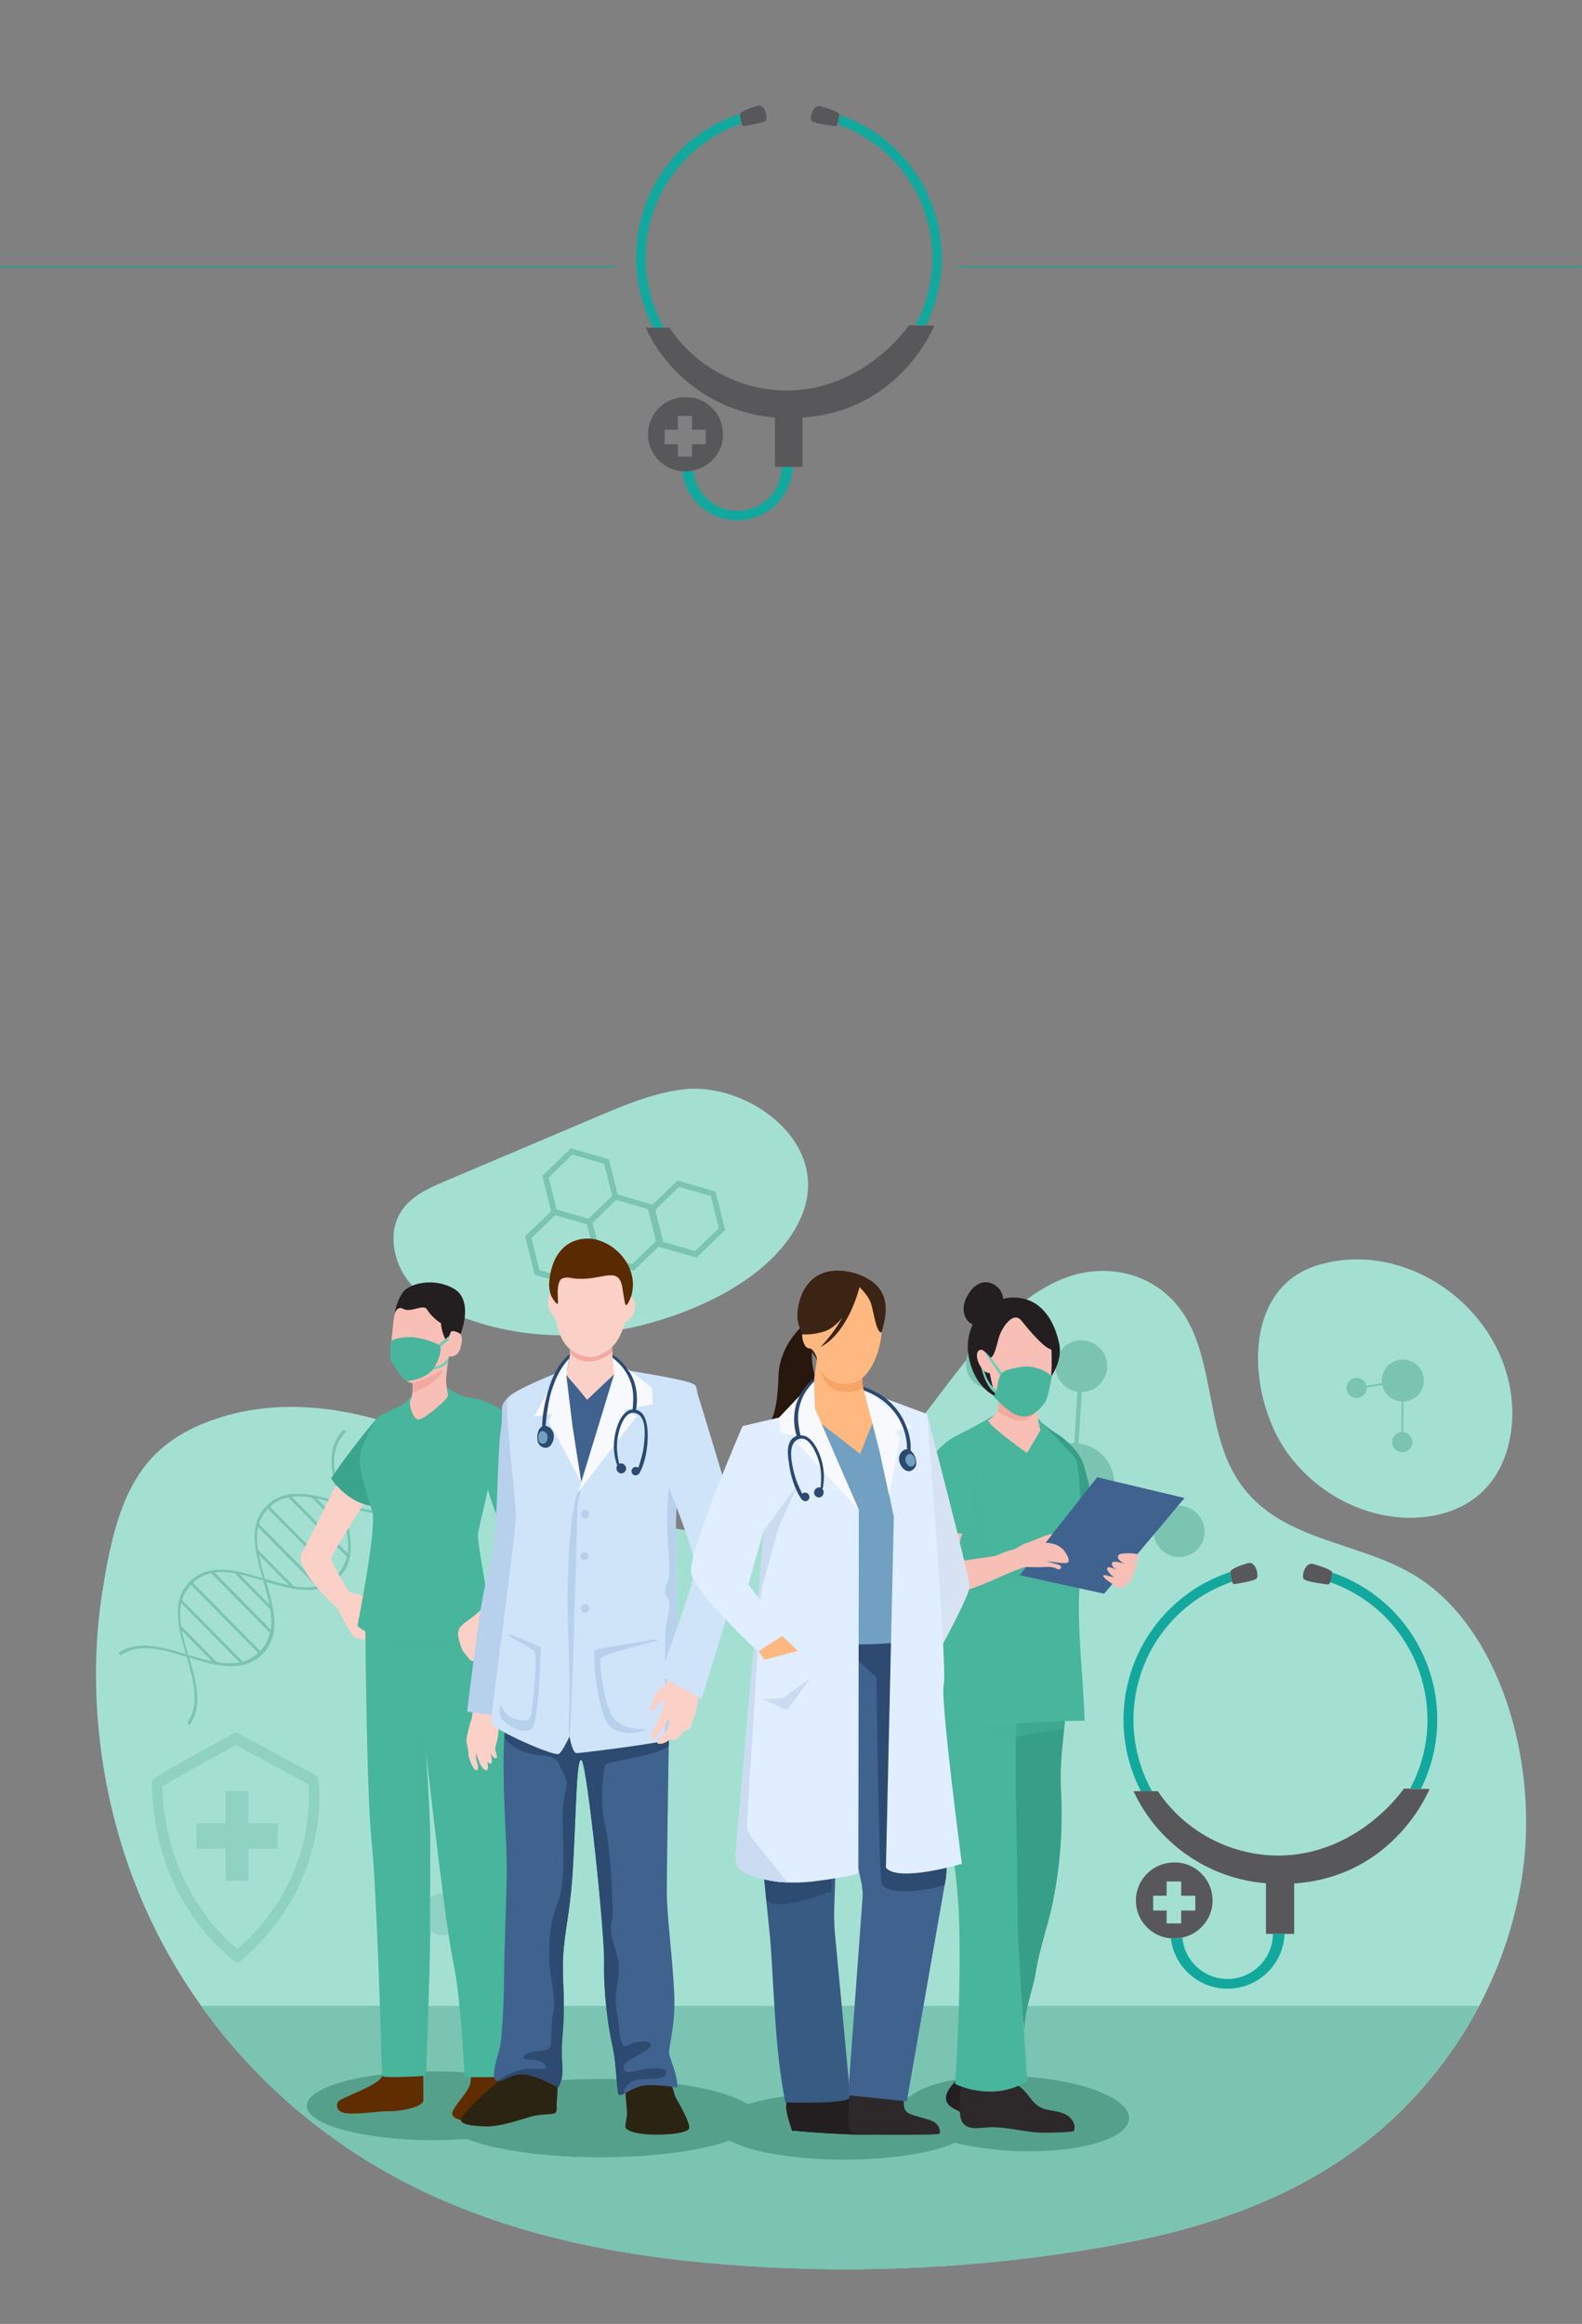 <?xml version="1.0" encoding="utf-8"?>
<!-- Generator: Adobe Illustrator 25.1.0, SVG Export Plug-In . SVG Version: 6.00 Build 0)  -->
<svg version="1.1" id="Layer_1" xmlns="http://www.w3.org/2000/svg" xmlns:xlink="http://www.w3.org/1999/xlink" x="0px" y="0px"
	 viewBox="0 0 1600 2350" style="enable-background:new 0 0 1600 2350;" xml:space="preserve">
<rect x="0" y="0" width="1600" height="2350" fill="#808080" stroke="none"/>
<style type="text/css">
	.st0{fill:#13A89E;}
	.st1{fill:#58585A;}
	.st2{fill:#FFFFFF;stroke:#13A89E;stroke-miterlimit:10;}
	.st3{fill:#A4E0D2;}
	.st4{fill:#7AC4B1;}
	.st5{fill:#55A08B;}
	.st6{opacity:0.5;}
	.st7{fill:#602D00;}
	.st8{fill:#FBD0C7;}
	.st9{fill:#48B59D;}
	.st10{fill:#3AA58C;}
	.st11{opacity:0.45;fill:#48B59D;enable-background:new    ;}
	.st12{fill:#F7BFB5;}
	.st13{fill:#231F20;}
	.st14{fill:#6ECEB7;}
	.st15{fill:#F2AAA0;}
	.st16{fill:#2C2412;}
	.st17{fill:#40628F;}
	.st18{fill:#B7D1ED;}
	.st19{fill:#2D4A70;}
	.st20{fill:#CFE4F9;}
	.st21{fill:#5A2A00;}
	.st22{fill:#F7F9FC;}
	.st23{fill:#2C4970;}
	.st24{fill:#71A0C2;}
	.st25{fill:#379E87;}
	.st26{fill:#2D292B;}
	.st27{fill:#28170D;}
	.st28{fill:#3C2415;}
	.st29{fill:#375B82;}
	.st30{fill:#FFB980;}
	.st31{fill:#F7A466;}
	.st32{fill:#D7E3F2;}
	.st33{fill:#E0EEFF;}
	.st34{fill:#CBDCF2;}
</style>
<path class="st0" d="M942.9,260.8c0,23.8-5.8,47.2-17.2,68.1h10.8c37.6-75.7,6.8-167.5-68.9-205c-6-3.1-12.4-5.6-18.8-7.7
	c-0.2,3.3-0.8,6.6-1.7,9.5c19.9,7.2,38.1,18.4,53.2,33.3C927.4,185.9,942.9,222.5,942.9,260.8z"/>
<path class="st0" d="M695.5,159c15.5-15.3,34.1-26.9,54.6-34.1c-0.8-3.1-1.4-6.4-1.4-9.5c0,0,0,0,0-0.4
	c-63.3,20.3-105.9,79.4-105.3,145.8c0,24.6,6,48.8,17.2,70.7h11C639.7,275.1,649.4,204.5,695.5,159z"/>
<path class="st0" d="M790.5,472.2c-0.2,24.8-20.3,44.5-45.1,44.3c-22.8-0.2-42-17.6-44.1-40.5c-1,0.2-2.1,0.4-3.1,0.4
	c-1.5,0.2-3.1,0.4-4.5,0.4c-1.4,0-2.5,0-3.9,0c3.9,30.8,31.9,52.9,62.7,49c27.3-3.3,48.2-26.1,49.4-53.6H790.5z"/>
<path class="st1" d="M752.4,127.4c0,0,19.9-2.9,22.1-5.6c2.1-2.7-0.8-17.2-8.5-14.9c-7.7,2.3-16.5,5.8-17.4,8.3c0,0,0,0,0,0.4
	c0.2,3.3,0.6,6.4,1.5,9.5C750.6,126.8,751.4,127.4,752.4,127.4z"/>
<path class="st1" d="M844.7,127.6c1,0,1.7-0.8,2.3-2.3c1-3.1,1.7-6.4,1.7-9.5l0,0c0.2-2.3-10.1-6-18.4-8.3c-8.3-2.5-12,12-9.5,14.7
	C823.2,125.1,844.7,127.6,844.7,127.6z"/>
<path class="st1" d="M925.6,328.9h-6.2c0,0-44.5,66-124.3,66c-47.4-0.4-91.6-24-118.1-63.5h-24c24,51.5,74,86.3,130.7,90.8v49.9
	h27.9v-49.8c99.3-6.6,133.4-93.1,133.4-93.1h-19.4L925.6,328.9L925.6,328.9z"/>
<path class="st1" d="M693.5,401.7c-20.7-0.4-37.8,16.1-38.1,36.8c-0.4,19.7,14.7,36.4,34.5,38.1c1.4,0,2.5,0,3.9,0
	c1.5,0,3.1-0.2,4.5-0.4c20.5-2.5,35.2-21.1,32.7-41.6c-2.3-18.8-18.2-33.1-37.2-32.9l0,0H693.5z M713.8,449.2h-13.9v12.6h-14.3
	v-12.6h-13.4v-14.7h13.4v-13.9h14.3v13.9h13.9V449.2z"/>
<path class="st2" d="M621.7,269.7c-375,0-653,0-653,0"/>
<path class="st2" d="M1631.3,269.7c-375,0-662.9,0-662.9,0"/>
<g>
	<g id="Layer_6">
		<path class="st3" d="M369.3,1432.2c82.9,20.6,160.5,67.1,242.1,95.3c81.6,28.2,173.1,36.3,246.6-16.8
			c40.4-29.2,71.9-74.2,104.4-116.4c32.5-42.2,68.4-83.3,112.6-101.2c44.2-17.9,98.9-6.1,125.9,41.9
			c24.5,43.5,21.4,104.8,44.3,149.9c37.4,73.6,121.2,70.3,183.6,107c86.6,50.8,129.1,188.4,110.3,307.6
			c-18.8,119.2-88.9,217.9-172,277.2c-83.2,59.4-178.6,84.2-273.2,99.2c-120.6,19.2-243.1,23.7-364.8,13.6
			c-112.3-9.4-225.4-31.8-329.1-87.9s-198.1-148.1-253.6-273.2c-42.2-95-59.7-209.8-43.1-317.5c14.9-97,36.9-150.3,116.3-176.5
			C268.2,1418.2,320.1,1420.1,369.3,1432.2z"/>
		<path class="st3" d="M1423.1,1534.8c26.3,0.6,53.7-6.4,73.8-24.2c30.9-27.4,38.7-75.5,28.3-116.4
			c-21.1-83.7-111.2-139.2-192.1-114.9c-77.8,23.3-71.7,130.1-33,187.1C1328,1507.2,1374.9,1533.6,1423.1,1534.8z"/>
		<path class="st3" d="M470.9,1333.1c-22.2-8.1-44.2-19.6-58.7-38.7c-14.5-19.2-19.7-47.8-7.1-68.4c9.9-16.2,28.1-24.4,45.2-31.6
			l152-64.5c28.5-12.1,57.5-24.4,88-28.2c66.3-8.5,155.9,56,117.9,133.5c-33.2,68-133.5,104.5-200.6,112.7
			C561.6,1353.7,514.5,1349.1,470.9,1333.1z"/>
		<path class="st4" d="M203.3,2028.4c51.4,72,118.7,131.2,196.4,173.2c103.7,56,216.7,78.5,329.1,87.9
			c121.7,10.2,244.2,5.6,364.8-13.6c94.5-15,190-39.8,273.2-99.2c50.8-36.2,96.7-87.1,129-148.3H203.3z"/>
		<path class="st5" d="M567.5,2129.4c0,19.3-57.6,34.8-128.6,34.8s-128.6-15.6-128.6-34.8s57.5-34.8,128.6-34.8
			S567.5,2110.2,567.5,2129.4z"/>
		<path class="st5" d="M766.7,2141.9c0,21.8-71.4,39.6-159.5,39.6s-159.5-17.7-159.5-39.6s71.4-39.6,159.5-39.6
			S766.7,2120.1,766.7,2141.9z"/>
		<path class="st5" d="M982.5,2149.9c0,18.8-57.6,34-128.6,34s-128.6-15.2-128.6-34c0-18.8,57.6-34,128.6-34
			S982.5,2131.1,982.5,2149.9z"/>
		<path class="st5" d="M1141.9,2142.4c-0.9,20.9-52.8,35.5-115.9,32.7c-63.1-2.8-113.5-21.9-112.6-42.8
			c0.9-20.9,52.8-35.5,115.9-32.7C1092.4,2102.4,1142.8,2121.5,1141.9,2142.4z"/>
		<path class="st4" d="M342.4,1595.9c6-5.8,10.1-13.6,11.5-21.8l0.2-0.7c2.6-15.6-2.4-33.4-7.3-50.9c26.7,8,54.2,15.8,73.6-3.2
			l-2.4-2.4c-18.8,18.6-44.6,11.2-72,3c-7.9-27.5-14.9-53.3,4-71.9l-2.4-2.4c-19.4,19.2-11.9,46.7-4.2,73.5
			c-26.2-7.9-53.2-15.6-72.5,2.4l0,0l-2,1.9l0,0c-18.2,19.1-10.8,46.1-3.3,72.5c-26.2-7.9-53.2-15.6-72.5,2.4l0,0l-2,1.9l0,0
			c-18.1,19.1-10.8,46.1-3.2,72.5c-24.3-7.3-49.2-14.5-68.1-1.2l2.4,2.4c18.3-12.8,41.8-6,66.6,1.5c7.1,24.9,13.6,48.5,0.6,66.6
			l2.4,2.4c13.5-18.8,6.7-43.8-0.3-68.1c26.7,8,54.2,15.8,73.6-3.2c6-5.9,10.1-13.6,11.5-21.8l0.2-0.6c2.6-15.6-2.3-33.5-7.3-50.9
			C295.5,1607.2,322.9,1615.1,342.4,1595.9z M351.2,1550.6l-0.2-0.7c1.2,7.3,1.5,14.3,0.6,21l-56.6-57.3c6.7-0.9,13.8-0.4,21.2,0.9
			l-1.5-0.8L351.2,1550.6z M320.1,1515.2c7.7,1.6,15.8,4,23.9,6.5c2.4,8.2,4.6,16.2,6.2,24L320.1,1515.2z M291.5,1514.1l59.3,60.1
			c-1.5,6.9-5,13.3-9.9,18.4l-67.9-68.8C278.2,1518.8,284.6,1515.5,291.5,1514.1z M339,1594.5c-4.4,4.1-9.7,7.2-15.6,8.9l-61.5-62.3
			c1.8-5.8,4.9-11,9.1-15.4L339,1594.5z M261.8,1572.1l30.5,30.9c-7.9-1.6-16-4.1-24.3-6.6C265.6,1588.2,263.4,1580,261.8,1572.1
			L261.8,1572.1z M266.2,1598.4c2.4,8.2,4.6,16.2,6.2,24l-30.1-30.5C250,1593.6,258,1595.9,266.2,1598.4z M213.6,1590.9l59.4,60.2
			c-1.5,6.9-5,13.2-9.9,18.4l-67.9-69C200.3,1595.6,206.7,1592.3,213.6,1590.9L213.6,1590.9z M261.1,1671.4
			c-4.4,4.1-9.7,7.2-15.6,8.9l-61.4-62.3c1.8-5.8,4.9-11,9.1-15.4L261.1,1671.4z M184,1649.1l30.4,30.8c-7.8-1.6-15.9-4.1-24.2-6.5
			C187.8,1665.1,185.5,1656.9,184,1649.1z M218.4,1680.7l1.1,0.3l-36.4-36.9l0.3,1.3c-1.4-8.5-1.8-16.7-0.1-24.3l59.1,59.9
			C234.9,1682.5,226.8,1682.1,218.4,1680.7z M217.1,1590.2c6.7-0.9,13.8-0.4,21.3,0.9l-1.1-0.3l36.1,36.6l-0.2-0.6
			c1.2,7.3,1.5,14.4,0.6,21L217.1,1590.2z M296.2,1603.8l1.7,1l-37.4-37.9l0.6,1.7c-1.4-8.6-1.8-16.8-0.1-24.4l59.1,59.9
			C312.7,1605.8,304.7,1605.4,296.2,1603.8L296.2,1603.8z"/>
		<path class="st4" d="M685.2,1193.8l-25.2,24.3l-35.3-10.2l-8.9-35.7l-38.5-11l-28.8,27.9l8.9,35.7l-26.3,25.4l9.7,38.9l38.5,11
			l26.3-25.4l35.3,10.2l25.1-24.2l38.5,11l28.9-27.9l-9.7-38.9L685.2,1193.8z M554.9,1190.8l24-23.2l32.2,9.3l8,32.4l-23.9,23.1
			l-32.2-9.3L554.9,1190.8z M545.5,1284.3l-8-32.4l24-23.1l32.1,9.3l8,32.4l-24,23.1L545.5,1284.3z M639.3,1278.3l-31.9-9.2
			l-8.1-32.6l24-23.1l32.1,9.3l8,32.4L639.3,1278.3z M727,1241.9l-24,23.2l-32.1-9.3l-8.1-32.4l24-23.2l32.1,9.3L727,1241.9z"/>
		<path class="st4" d="M1212.2,1532c-9.2-10.9-25.4-12.3-36.2-3.1c-2.4,1.9-4.3,4.4-5.8,7.1l-46.2-21.1c8.3-20.9-1.9-44.4-22.8-52.7
			c-3.3-1.3-6.8-2.2-10.3-2.6l3.2-52c14.4-0.2,25.8-12.1,25.6-26.6c-0.2-14.4-12.1-25.8-26.6-25.6s-25.8,12.1-25.6,26.6
			c0.2,12.7,9.6,23.4,22.2,25.3l-3.2,52c-7.6-0.1-15.1,2-21.6,6l-45.7-66.2c0.1-0.1,0.2-0.1,0.2-0.2c11-9.2,12.3-25.5,3.2-36.4
			c-9.2-11-25.5-12.3-36.4-3.2c-11,9.2-12.3,25.5-3.2,36.4c8,9.6,21.7,12,32.6,5.8l45.7,66.2c-0.5,0.3-1,0.6-1.4,1.1
			c-17.2,14.5-19.3,40.1-4.9,57.3c14.5,17.2,40.1,19.3,57.3,4.9c4.1-3.4,7.4-7.6,9.8-12.2l46.2,21.2c-4.8,13.4,2.2,28.2,15.6,33
			s28.2-2.2,33-15.6C1219.9,1548.7,1218.2,1539.1,1212.2,1532L1212.2,1532z"/>
		<path class="st4" d="M1371.5,1413.7c5.6,0.3,10.5-4,10.7-9.7l0,0c0-0.3,0-0.6,0-0.8l15.8-2.7c1.9,9.3,9.9,16.2,19.5,16.7h0.1
			l-0.3,30.9c-5.6,0.5-9.8,5.4-9.3,11.1c0.5,5.7,5.4,9.8,11.1,9.3c5.6-0.5,9.8-5.4,9.3-11.1c-0.4-5-4.4-8.9-9.3-9.3l0.3-30.9
			c11.7-0.3,21-10.1,20.6-21.8c-0.3-11.7-10.1-21-21.8-20.6c-11.7,0.3-21,10.1-20.6,21.8c0,0.7,0.1,1.4,0.2,2.1l-15.8,2.7
			c-1.1-5.5-6.5-9.1-12-8c-5.5,1.1-9.1,6.5-8,12C1362.9,1410.1,1366.8,1413.4,1371.5,1413.7L1371.5,1413.7z"/>
		<g class="st6">
			<path class="st4" d="M399,1924c4.5,3.4,10.9,2.4,14.3-2l0,0c0.2-0.2,0.3-0.5,0.5-0.7l14.6,6.5c-3.6,8.9-0.6,19,7,24.8l0.1,0.1
				l-17.3,25.5c-5-2.8-11.2-1.1-14,3.9c-2.8,5-1.1,11.2,3.9,14c5,2.8,11.2,1.1,14-3.9c2.4-4.3,1.5-9.8-2.4-13l17.3-25.5
				c9.9,6.2,23,3.1,29.2-6.8c6.2-9.9,3.1-23-6.8-29.2c-9.3-5.8-21.5-3.5-28.1,5.3c-0.7,1.1-1.5,2.1-1.9,3.2l-14.5-6.5
				c2.1-5.2-0.4-11.2-5.6-13.3s-11.2,0.4-13.3,5.6C393.9,1916.2,395.3,1921.2,399,1924L399,1924z"/>
			<path class="st4" d="M501.4,1912c-2.2-5.2-8.1-7.7-13.3-5.5c-5,2-7.5,7.6-5.8,12.7L467,1926c0.2,0.5,0.5,1.1,0.7,1.6l15.3-6.9
				c2.8,5,9,6.7,13.9,3.9C501.3,1922.2,503.2,1916.8,501.4,1912L501.4,1912z"/>
		</g>
		<g class="st6">
			<g>
				<rect x="228.1" y="1811.2" class="st4" width="23.2" height="90.7"/>
				<rect x="198.5" y="1843.8" class="st4" width="82.4" height="25.6"/>
			</g>
			<path class="st4" d="M240.1,1984c-1.1,0-2-0.3-2.8-0.9c-3.3-2.4-82-58.5-83.7-179.7l0,0c-0.1-4.9-0.1-5.2,82.7-50.6
				c1.5-0.8,3.2-0.8,4.7,0l78.2,42.3c1.5,0.9,2.7,2.5,2.9,4.3c0.2,1.1,3.8,26.7-4.1,62.3c-7.2,32.7-26.1,80.2-74.6,121.1
				C242.4,1983.5,241.3,1984,240.1,1984z M164.2,1806.4c2.7,99.7,61.7,153.2,75.8,164.6c43.7-38.1,60.9-81.5,67.6-111.4
				c6-26.7,5-47.8,4.3-55.3l-73.3-39.6C212.6,1778.8,173.7,1800.4,164.2,1806.4z"/>
		</g>
		<path class="st7" d="M475.8,2074.4c0,0,1.4,23.2,0,31.7c-1.4,8.4-13,19-17.6,28.1c-4.6,9.1,9.8,11.2,29.9,11.2s26.7-5.3,29.6-10.6
			c2.8-5.3-8.8-70.3-8.8-70.3L475.8,2074.4z"/>
		<path class="st8" d="M369.9,1621.8c0,0,2.8-5-2.1-7.4c-5-2.4-14.8-4.5-14.8-4.5s-18-29.6-18-33.8c0-3.7,26.9-46.2,32.7-55.2
			c-12.7-4.1-22.3-13.1-27.9-19.3c-6.4,13.1-27.6,56.3-34.7,69.4c-8.4,15.4,37,56.3,37,56.3s10.2,21.8,15.1,26.7
			c4.9,5,13,3.2,13,3.2s5.6-27.5,7.1-29.6C378.8,1625.4,369.9,1621.8,369.9,1621.8z"/>
		<path class="st7" d="M427.9,2074.4c0,0,0.3,42.6,0.3,49.2c0,6.7-20.4,11.3-33.8,11.3s-23.9,2.4-39,2.4s-15.8-7.1-13.7-11.6
			c2.1-4.5,39.7-15.8,44.7-26s2.8-27.8,2.8-27.8L427.9,2074.4z"/>
		<path class="st9" d="M369.5,1641.2c0,0,1.1,173,6.3,220.5c5.3,47.5,10.6,234.1,10.6,237.3c0,1.9,15.6,1.5,28.3,1
			c8.7-0.4,16.1-1,16.1-1s4.2-109.6,4.2-143.4v-102.3c0-15.4-4-79.2-4.2-83.2c0.2,2.2,2.5,23.2,5.8,51.6
			c6.3,54.6,16.2,136.1,21.6,161.3c8.4,39.1,11.6,117.5,11.6,117.5h45.3c0,0-2.3-247.3,0-282.1c2.3-35.2-9.5-105.5-9.5-105.5
			l-16.9-64.3L369.5,1641.2z"/>
		<path class="st10" d="M381.9,1433.4c-16.8,19.7-32.6,40.1-47.1,61.6c0,0,18.3,28.1,46.5,28.1
			C409.4,1523.1,381.9,1433.4,381.9,1433.4z"/>
		<path class="st11" d="M495.6,1659.6c0,0-54.8,15.3-87.6,9.5c-32.7-5.8-38.4-16.5-38.4-16.5v-3.1l-1.1-5.7l127.1,5.3V1659.6z"/>
		<path class="st9" d="M451.2,1402c0,0,11.6,10.2,24.9,11.6c13.3,1.4,14.9,4,26.9,9.3c11.9,5.3-18.1,116-19.5,127.9
			s13.7,71.7,9.8,92.5c-3.9,20.8-88.9,14.5-105.8,12c-16.9-2.4-26-11.2-26-11.2s19.7-98.9,15.1-115c-4.5-16.2-14.1-41.8-12.7-55.2
			s14.7-37.4,18-40.5c4.2-3.9,24.6-11.6,28.1-15.1c3.5-3.5,4.2-6.3,11.2-9.8C428.2,1405,451.2,1402,451.2,1402z"/>
		<path class="st8" d="M505.7,1517.4l24.6,54.2c0,0-33.1,43.6-42.2,54.2c-9.1,10.6-19,14.1-23.2,20.4c-4.2,6.3,1.4,18.3,2.1,21.1
			c0.5,1.9,5.5,7.8,8.4,11.1c1.2,1.4,3.2,1.8,4.9,1c6.1-2.9,20.1-10,21.1-12.8c1.4-3.5,8.4-19.7,8.4-19.7s52.1-49.2,59.8-65.4
			s-30.9-93.6-30.9-93.6L505.7,1517.4z"/>
		<path class="st9" d="M503,1422.9c0,0-6.8,6.3-13.6,35.3s13.7,75.9,13.7,75.9l44.8-41.2C547.8,1492.9,530.3,1439.2,503,1422.9z"/>
		<path class="st12" d="M395.4,1365.6c0,7.6,8.2,22.7,12.9,27.9c4.7,5.3,9,5.2,9,5.2c0.2,3.1,0.1,6.2-0.2,9.3
			c-0.2,2.8-0.8,5.7-1.8,7.1c-2.6,4,1.9,19.3,7.4,20.3s25.3-17.1,29-21.4c3.7-4.2-1.9-9.5-0.2-24c1.6-14.5,2.6-18.4,2.6-18.4
			s8.2,1.6,11.1-7.1c2.9-8.8,2.9-14.8-1.6-17.7s-7.6-0.2-7.6-0.2s4.3-13-10.2-22.1c-17.6-11-44.3-1.4-44.3-1.4s-2.6,1.9-4,16.9
			S395.4,1357.9,395.4,1365.6z"/>
		<path class="st13" d="M456,1346.6c0,0-0.6,1.9-1.5,4.1c-0.7,1.9-1.1,3.1-1.5,4.5c-0.2,0.4-1.2,1-1.2,1c-2.1-1.9-7.3-14.7-5.3-22.7
			c2.4-9.3,14.5-2.9,18,3.3c1.6,2.7,2.4,5.8,2.4,8.9l-1.1,3.5C465.9,1349.1,459.8,1344.6,456,1346.6z"/>
		<polygon class="st14" points="454.6,1350.6 442.3,1360.8 444.2,1363.2 453,1355.3 		"/>
		<path class="st14" d="M437.1,1382.5c0,0,10.8,0.4,17.1-10.8l-0.8,4.6c-1.7,3.1-4.5,5.4-7.9,6.6c-5.8,2.3-8.3,1.6-8.3,1.6
			L437.1,1382.5z"/>
		<path class="st9" d="M395.4,1356.4c0-0.2,0.2-0.4,0.3-0.5c1.4-0.8,7.5-4,18.9-3.7c13.2,0.2,26.8,6.1,29.9,8.2
			c3.1,2.1-0.2,14.9-6.1,23.6c-5.9,8.7-22.2,12.9-26.5,12.4c-4.3-0.5-16.1-17.8-17-23.1C394.1,1368.5,395.2,1358.3,395.4,1356.4z"/>
		<path class="st15" d="M417.2,1408c4.3-1.1,12.3-4.5,18.8-9.1c10.8-7.5,16.6-17.2,7.6-11.5c-9,5.8-26.2,11.3-26.2,11.3
			C417.5,1401.8,417.4,1404.9,417.2,1408z"/>
		<path class="st11" d="M416.3,2065.3c-0.5,3.1-1.1,30.9-1.6,34.6c8.7-0.4,16.1-1,16.1-1s4.2-109.6,4.2-143.4v-102.3
			c0-15.4-4-79.2-4.2-83.2c0.2,2.2,2.5,23.2,5.8,51.6c-1.3-22.4-3.2-40.8-5.8-51.7c0,0,0-0.1,0-0.2c0-0.1-4.5-33.8-16.5-50
			c-11.9-16.2,6.3,28.2,5.6,59.1c-0.7,30.9-2.1,64.7-0.6,107.6c1.4,42.9,4.2,85.8,2.1,116.1C419.2,2032.8,417,2060.4,416.3,2065.3z"
			/>
		<path class="st13" d="M466.3,1347.5c0,0-24.6-6.7-34.4-23.4c-3.5-5.9-16.7,3.7-24-0.5c-6.3-3.6-8.7,4.8-8.7,4.8
			c1.1-7.4,3.7-14.5,7.6-20.7c6.5-10.2,32.3-16.2,52.3-4.5C479.2,1315,466.3,1347.5,466.3,1347.5z"/>
		<path class="st8" d="M478.2,1729.3c0,0-0.2,6.1-1.7,10.3s-2.8,9.1-4.2,16c-1.5,6.9,0.6,9.9,1.1,13.5c0.4,3.6-0.2,6.3,2.4,12.3
			c2.5,5.9,3.4,8.2,5.8,8.7s2.3-4.5,0.9-7.9c-1.4-3.4-0.8-4.4-0.8-9.9c0-2.1-0.3,0.4,1.5,5.5c1.8,5.1,4.3,11.2,8.1,12.2
			c3.8,1,1.5-8.4,1.5-8.4s4.8,4.7,4.7-1c-0.1-3.5-1-5.4-1-7.7c0,0,1.4,4.5,4.3,5c3.2,0.6,1.3-3.9,0.3-7.5s1.5-7.1,2.6-15.4
			c1.1-8.3,1.7-15-2.5-19.7S478.2,1729.3,478.2,1729.3z"/>
		<path class="st16" d="M632.2,2113.3c0,0,1.3,14.2,1.9,21.1c0.6,6.9-2.4,13.7-1.3,17.1c1.1,3.4,12.1,7.1,30.1,7.1
			c18,0,31.1-2.1,33.8-5.8s-9.5-25.1-12.9-31.1c-3.4-6-1.9-14.5-11.6-19.5C662.3,2097.3,637.2,2104.1,632.2,2113.3z"/>
		<path class="st16" d="M563.9,2108.3c0,0-0.2,13.2-0.8,17.1c-0.6,4,1.1,9.5-1.9,11.4c-2.9,1.9-12.7,0.6-22.7,3.2
			c-10,2.6-31.9,10.8-47.4,10.3c-15.5-0.5-24-2.1-25-6.3c-1.1-4.2,29.6-34,39.8-40.1c10.2-6.1,8.4-10,21.4-10.6
			C540.2,2092.7,563.9,2108.3,563.9,2108.3z"/>
		<path class="st17" d="M502.1,2104c0.5,0.2,1,0.2,1.5,0.2c5.7,0.4,14.3-7.2,25.9-6.6c12.7,0.7,35.2,13.4,35.2,13.4
			c6.3-12.7,3.5-19,3.5-37.3s3.5-26,1.4-70.3c-2.1-44.3,6.3-55.6,9.8-114c3.5-58.4,3.5-116.8,9.1-109c5.6,7.8,23.2,174.4,22.5,204.7
			c-0.7,30.3,4.2,65.4,8.4,83.7c4.2,18.3,4.2,46.4,6.3,49.2c0.8,1.1,2.8,0.5,5.5-0.9c4.1-2.1,10.2-5.8,17-7.6
			c11.2-2.8,36.6,1.4,36.6,1.4c1.4-8.4-5.6-26-7.7-32.3c-2.1-6.3,5-23.9,5-53.4s-7.7-85.8-7.7-111.8c0-20.9,1.4-111.9,1.9-147.1
			c0.2-8.7,0.2-14,0.2-14s-158.2-41.5-164.6-10.6c-1,5.3-1.6,10.6-1.9,16.1c-2.6,39.1,2.6,110.1,2.6,128.8
			c0,21.8-2.8,92.1-2.8,110.5c0,18.4-1.4,64-4.9,75.9C501.4,2085,496.5,2101.8,502.1,2104z"/>
		<path class="st18" d="M513.9,1413.3c0,0-5.3,3.9-6,9.2c-0.7,5.3,0.7,10.6-1.8,26.7c-2.4,16.2-3.5,85.5-5.6,106.9
			c-2.1,21.4-10.2,38.7-16.9,88.3c-6.7,49.6-11.2,86.5-11.2,86.5l29.6,3.9c0,0,19.3-158.6,24.3-205L513.9,1413.3"/>
		<path class="st19" d="M503.6,2104.2c5.7,0.4,14.3-7.2,25.9-6.6c12.7,0.7,35.2,13.4,35.2,13.4c6.3-12.7,3.5-19,3.5-37.3
			s3.5-26,1.4-70.3c-2.1-44.3,6.3-55.6,9.8-114c3.5-58.4,3.5-116.8,9.1-109c5.6,7.8,23.2,174.4,22.5,204.7
			c-0.7,30.3,4.2,65.4,8.4,83.7c4.2,18.3,4.2,46.4,6.3,49.2c0.8,1.1,2.8,0.5,5.5-0.9c0-3.6,1.4-7.7,6.1-11c10.9-7.7,33.4,0,36.2-9.1
			c2.8-9.1-23.2-4.9-33.8-2.1c-10.6,2.8-12.7-6.7-2.4-12.3c10.2-5.6,21.1-10.9,21.1-15.1c0-4.2-13.7-4.2-23.2,0.7
			c-9.5,5-7.7-14.1-11.2-33.1c-3.5-19,1.4-27.5,1.8-42.9c0.3-15.5-5.3-21.8-7.4-36.2c-2.1-14.5,1.8-7.7,1.1-28.2
			c-0.6-20.4-2.1-58.3-7.7-82.3c-5.6-24-1.4-53.4-0.3-59.5s45-8.1,64.7-19.7l0.2-0.1c0.2-8.7,0.2-14,0.2-14s-158.2-41.6-164.6-10.6
			c-1,5.3-1.6,10.6-1.9,16.1c22.2,25.5,47.5,10.8,54.9,25.5c11.5,23.1,8.2,16.8,5,38.9c-3.2,22.1,4.2,75.9-5.3,99.9
			s-9.8,47.4-9.1,62.2s7.4,40.8,3.9,52.7c-3.5,11.9,0.3,33.1-5.3,35.5c-5.6,2.4-21.4,1.1-24.6,7.1c-3.2,5.9,16.6,0.3,21.4,8.4
			c5,8.1-7.1,1.8-23.7,5.1C518.7,2095,510.5,2098.8,503.6,2104.2z"/>
		<path class="st20" d="M496.5,1741.8c0,6.3,64.7,35.2,68.9,31.7c4.2-3.5,10.6-17.6,10.6-17.6s2.8,16.9,7.1,16.9
			c3.3,0,67-7.6,93.4-13.2c0,0,0.5-1.1,0.8-1.2c6.2-1.3,10.4-2.7,10.6-3.7c0.2-0.6,0.1-2.4,0-7.2c-0.2-40-6.2-210.4-3.7-221.7
			c0.5-1.9,1.2-6.3,2.1-12.1c5.1-31.8,15.9-110.2,14.8-113.8c-1.4-4.2-74.8-15.4-74.8-15.4l-57.3,1.5c0,0-52.1,20.3-55.6,28
			c-3.5,7.7,8.4,104.1,8.4,119.6C521.8,1549.1,496.5,1735.5,496.5,1741.8z"/>
		<path class="st17" d="M626.4,1384.6l-38.4,114.6c0,0-14.7-83.8-18.9-113.1l24.6,28.8L626.4,1384.6z"/>
		<path class="st18" d="M687.9,1747.5c-0.2-40-6.2-210.4-3.7-221.7c0.5-1.9,1.2-6.3,2.1-12.1l-7.7-26.6c0,0-5.3,35.3-3.7,63.8
			c1.5,28.5,4.2,40-0.6,51.2c-4.8,11.1,1.6,12.1,2.6,18.4c1,6.3-4.2,21.6-4.2,32.7s-0.4,99.7-0.4,99.7L687.9,1747.5z"/>
		<path class="st8" d="M554.7,1320.2c1.6,8.9,7.1,13.2,7.1,13.2c4.2,24.3,14.8,30.9,14.8,30.9l-0.3,6.8l-3.2,19.7l11.5,13.2
			l9.2,11.5l28.5-27l4.5-3.6l-7.1-12.7l-0.7-10.2c8.7-7.6,13.2-24.8,13.2-24.8c12.1-5.8,10-19.3,10-19.3c-2.6-10.6-8.9-9-8.9-9
			c-3.2-41.7-40.4-44.8-57.3-34c-16.9,10.8-15.9,31.2-15.9,31.2C556.5,1307.3,553.1,1311.2,554.7,1320.2z"/>
		<path class="st8" d="M656.7,1729.2L656.7,1729.2c0,2.6,4,1.9,10.3-6.8c7.9-10.8,3.7,6.5,0.5,13.6l0,0c-0.2,0.6-0.5,1-0.7,1.4
			c-3.2,5.8-8.7,15-8.4,20.9c0.2,2.8,1.9,1.6,4.1-0.9l0.1-0.1c2.3-2.6,5.1-6.4,7.1-8.3c0.7-0.6,1.3-1.4,1.9-2.1
			c1.9-2.8,1.9-5.2,3.7-7.4c2.1-2.6,2.6,4.8-1.6,11.1c-4.2,6.3-9.5,8.2-8.9,11.4c0.6,3.2,10,0.2,12.7-3.4c2.8,1.2,6.1,0.7,8.4-1.3
			c4.2-3.4,5-6.6,5-6.6s6.8-1.3,7.4-4c0.1-0.5,0.5-1.6,1-3.1c1.7-4.7,5-13.6,6.5-21.8c0.5-2.5,0.7-5.1,0.7-7.7c0-1.3-0.3-2.5-1-3.7
			c-5-10-28-16.2-28-16.2c-0.2,1.1-0.6,2.1-1.1,3.1c-0.3,0.7-0.7,1.5-1.2,2.4c-1.9,3.2-4.4,5.8-7.3,8c-8.2,6.1-6.1,12.7-9.7,18.2
			C657.4,1726.9,656.9,1728,656.7,1729.2z"/>
		<path class="st8" d="M675.1,1699.6c4.8,4,9.8,7.6,15,11c7.2,4.8,12.8,9,15.5,11c0.5-2.5,0.7-5.1,0.7-7.7c0-1.3-0.3-2.5-1-3.7
			l-29.1-13.1C676,1698,675.6,1698.8,675.1,1699.6z"/>
		<path class="st20" d="M667.4,1694.6l2.9,1.6l39.2,21.6c0,0,44.3-138.5,42.2-151.9s-46.5-157.6-46.5-157.6c-1-8.4-2.7-8.3-4.2-8.4
			c-1.5-0.2-8.5,8.6-15.4,25.2c-6.8,16.6-17.9,60.7-12.3,72c1.7,3.5,5.1,11.8,8.9,21.6l0,0c8.4,21.9,19.2,51.7,18.8,54.6
			c-0.5,4.2,1.9,7.6,2.4,11.6c0.5,4-2.9,1.9-2.4,9.3S667.4,1694.6,667.4,1694.6z"/>
		<path class="st15" d="M576.4,1368c4.4,4.8,8.9,8.4,19,8.8c8.4,0.3,19.8-5.3,23.7-9.6l-0.3-5c0,0-12.1,11.4-23.7,10
			c-6.8-0.7-13.2-3.5-18.5-7.9L576.4,1368z"/>
		<path class="st18" d="M584.2,1520.1c0,0-6.3,242.9-8.4,235.6s2-27-1.1-103.4c-3.2-76.4,4.7-137.1,10-143.4
			C590,1502.5,584.2,1520.1,584.2,1520.1z"/>
		<path class="st18" d="M659.7,1658.1c0,0-55.6,9.2-58,10.2c-2.4,1.1,1.1,73.1,19.7,80.9s32.3-0.7,32.3-0.7s-21.1,1.8-31.7-9.5
			c-10.6-11.3-16.2-56.3-14.5-61.6c1.7-5.3,58-18.3,58-18.3S666,1657.3,659.7,1658.1z"/>
		<path class="st21" d="M638.3,1310.9c0,0-2.8,7.9-4.9,8.9c-2.1,1-3.4-19.9-5.5-24c-1.2-2.4-1.5-5.2-0.9-7.8
			C627,1287.9,642.1,1288.3,638.3,1310.9z"/>
		<path class="st21" d="M557.3,1310c0.2,0.4,0.3,0.8,0.5,1.1c1,1.7,4.1,6.9,5.9,7.4c2.3,0.6-3.2-22.4,5.5-26
			c3.4-1.4-4.2-6.4-4.2-6.4S550.3,1288.9,557.3,1310z"/>
		<path class="st8" d="M659.2,1759.4c0.4,0.2,1.7-0.6,3.4-2l0.1-0.1c2.3-2.6,5.1-6.4,7.1-8.3c0.7-0.6,1.3-1.4,1.9-2.1
			c-0.4-1-0.8-1.1-0.8-1.1c-0.1-0.2-2.7-1-6.3,0.7C660.9,1748.3,657.7,1758.5,659.2,1759.4z"/>
		<path class="st8" d="M664.7,1762c0.5,3.2,10,0.2,12.7-3.4c2.8,1.2,6.1,0.7,8.4-1.3c4.2-3.4,5-6.6,5-6.6s6.8-1.3,7.4-4
			c0.1-0.5,0.5-1.6,1-3.1c-0.6-1.4-2.4-1.4-2.8,0.7c-0.6,3.1-2.4,0.2-4,2.4c-1.6,2.1-2.1,4.9-4.9,7.8c-2.8,2.9-4.5,2-4.2,0.8
			c0.2-1.2,3.9-5.8,3.8-8.4c-0.1-2.4,0.4-5,1.3-7.2c0.8-1.6,0.3-7.5-0.6-6.3c-1,1.2-2.4,2.3-2.5,4.3c-0.1,2-0.1,3.8-1.8,5.4
			c-1.7,1.6-5.4,10.6-7.6,12.9S664.7,1762,664.7,1762z"/>
		<path class="st8" d="M656.7,1729.2L656.7,1729.2c0,2.6,4,1.9,10.3-6.8c7.9-10.8,3.7,6.5,0.5,13.6c1.2-1.1,2.9-3.5,3.7-7.1
			c1.5-6.3,1.5-6.9,1.5-6.9c0.1-0.4,1.2-5.5-0.9-6.8c-2.1-1.3-5.4,5.9-8.6,10.1c-3.2,4.1-6.2,2.8-6.2,2.8S656.9,1728.6,656.7,1729.2
			z"/>
		<path class="st8" d="M681.7,1732.6c0.6-1.5,1-3.1,0.9-4.7c0-3,1.9-11.6,1.2-13.2s-3.3,8.5-3.8,12.3c-0.5,3.7-1.9,5.9-1.5,7.2
			C679,1735.5,681.7,1732.6,681.7,1732.6z"/>
		<path class="st18" d="M518.4,1653.5l28.7,12c0,0-1.8,75.8-9.3,82.7c-7.5,6.9-26.9-4.1-30.5-10.3s-1.8-13.7-0.9-14.1
			s2.4,10.3,12.6,13.7c10.2,3.4,16.7,4.5,18.5-5.5c1.8-10,5.7-55.6,3.6-60.7c-2.1-5.1-24.9-15.1-26.9-17.5
			C512.2,1651.6,518.4,1653.5,518.4,1653.5z"/>
		<ellipse class="st18" cx="591.8" cy="1531.1" rx="4.2" ry="4.5"/>
		<path class="st18" d="M586.9,1574c0.2,2.4,2.2,4.1,4.5,3.9c2.4-0.2,4.1-2.2,3.9-4.5c-0.2-2.2-2-3.9-4.2-3.9
			C588.7,1569.5,586.8,1571.6,586.9,1574z"/>
		<ellipse class="st18" cx="591.8" cy="1626.4" rx="4.2" ry="4.5"/>
		<path class="st21" d="M638.3,1310.9c0,0-7-4.8-9.7-12.9c-5.9-18.3-24.3-0.2-53-6c-8-1.6-20.2,8.7-20.2,8.7s-1.2-39.2,29.6-47.1
			C614.1,1246,648.5,1278.2,638.3,1310.9z"/>
		<polygon class="st22" points="584.8,1508.8 644.2,1431.9 630.7,1425.7 660,1420.1 659.5,1403.5 619.5,1372.2 621.2,1389.4 		"/>
		<path class="st22" d="M587.9,1499.2l-33-61.7l3.3-7.6l-17.9,2.6c0,0,29-54.3,35.7-61.3l-3.2,19.7l6.2,51.1L587.9,1499.2z"/>
		<path class="st23" d="M643.3,1425.7c1.8-10.1,1-21.9-3-31.4c-3.7-8.9-11.8-19.2-21-24.5l0.2,2.5l0.1,0.7c0.1,0.1,6.1,5,8.6,8
			c3.5,4.1,6.4,8.7,8.5,13.6c4.4,10.3,4.2,19.7,3.1,30.6v0.1c-9.6,0.7-14.5,12.9-16.7,20.8c-3.2,11.7-3.1,24.4,1.2,35.8
			c-0.6,0.9-0.9,2-0.8,3.2c0.1,3,3.2,5.9,6.5,4.5c2.2-0.9,3.5-3.1,3.2-5.4c-0.5-2.2-2.2-3.9-4.3-4.3c-0.9-0.2-1.9-0.1-2.7,0.3
			c-2-8.5-2.9-17.1-1.6-25.8c1.2-8.4,7-30.4,19.6-24.9c9.7,4.2,8,21.9,7.2,30.4s-3.2,16.3-5.8,24.3c-0.6-0.4-1.2-0.7-1.9-0.8
			c-2.2-0.3-4.3,1.1-4.8,3.2c-0.6,2,0.4,4.1,2.3,5c1.6,0.7,3.6,0.2,4.7-1.1c0.3-0.2,0.6-0.4,0.8-0.7c6.3-11.7,8.5-26.1,8.4-39.2
			C654.9,1442,653.5,1427.7,643.3,1425.7z"/>
		<path class="st23" d="M576.3,1369.4c-0.1,0.1-13.6,8.4-21.6,35.8c-4.1,14.4-7.9,31.5-5.7,46.9c0.2,1,2.6,0.5,2.6-0.5
			c-0.4-15.1,3.7-37.2,6-44.5c4.5-13.8,8.6-22.9,17.8-33.2c0.1-0.1,0.2-0.2,0.4-0.3l0.4-2.4L576.3,1369.4z"/>
		<path class="st23" d="M559.8,1449.5c1.7,7.6-4.2,19.3-13.2,12.6c-5-3.7-4-16.7,1.6-19.6C552.8,1440.1,558.6,1444.4,559.8,1449.5z"
			/>
		<path class="st24" d="M553.7,1451.6c1,4.4-2.4,11.1-7.6,7.2c-2.8-2.2-2.3-9.6,1-11.3C549.7,1446.2,553,1448.7,553.7,1451.6z"/>
		<path class="st13" d="M974.9,1327.3c-1.3-6.7,1.1-13.6,4.9-19.3c3.1-4.9,7.4-9.3,13-10.9c7.8-2.1,16.7,2.5,20.1,9.9
			c3.4,7.4,1.9,16.5-2.9,23C1001,1341.8,978.7,1346.6,974.9,1327.3z"/>
		<path class="st13" d="M963.4,2131.6c-15.4-9.7-0.6-23.6,8.9-33.2l58.3,33.5c-0.2-0.2-21.3,9.5-23.7,10.3
			c-17.5,5.8-24.9-1.1-41.3-9.4C964.9,2132.5,964.1,2132.1,963.4,2131.6z"/>
		<path class="st25" d="M1101.6,1538.5c-4.3,5.8-13.9,4.6-19-0.5c-5.1-5.1-6.7-12.6-8.3-19.7c-2.9-13.9-5-28-8-41.9
			c-2.2-10.6-11.8-26.6-11.9-37.3c8,7.3,17.4,12.4,19.4,14c5,4,9.7,8.4,13.8,13.3c7.8,9.1,9.4,18,12.3,29.3
			C1102.3,1505,1107.9,1529.9,1101.6,1538.5z"/>
		<path class="st25" d="M1078.3,1729.5c-2.7,28.4-6.7,52.4-5.2,81c2.1,38.4-0.8,76.9-8.6,114.6c-5,23.8-13.5,46.5-17.1,70.5
			c-2.4,15.7-13.3,43-10.6,58.3l-27.3-153.6l14.9-194L1078.3,1729.5z"/>
		<path class="st26" d="M975.5,2105c-5.1,5.5-5.4,24.5-4.6,32.7c1.8,18.3,17.1,14.1,29.2,13.5c17.4-0.8,35,4.7,52.5,5.4
			c4.1,0.2,33,0,33.6-2c2.3-6.2-2.3-13.1-8-16.2c-5.8-3.2-12.6-3.6-19-5c-16.2-3.2-17.6-17.5-30.6-25.1
			C1013.5,2099.5,987.4,2092.1,975.5,2105z"/>
		<path class="st9" d="M943.6,1726.5c-5.6,3.7,7.4,62.8,8.6,70.9c7.6,50,16.9,100.2,18,150.8c1.8,76.1-4.2,159.2-4.2,159.2
			s37.8,19,72.9-2.9c0,0-9.9-146.6-9.7-161.2c0.3-14.5-1.8-133-1.8-133v-83.9H943.6z"/>
		<path class="st13" d="M1032.7,1415c-10.1,2.6-20.5,1.1-30.5-5.6c-13.2-8.8-20.1-23.6-22.7-38.8c-2.9-17.7,3.4-37,17.3-48.5
			s35.2-13.5,50.3-3.9c13.5,8.5,20.8,25,24.1,40.1c3.7,16.9-6.7,36-19.5,46.5C1045.6,1409.8,1039.2,1413.3,1032.7,1415z"/>
		<path class="st11" d="M947.2,1745.3c0,0,69.6,14.5,84.2,10.6c14.6-3.9,44.8-7.8,44.8-7.8l1.9-18.5l-133.1-4.1L947.2,1745.3z"/>
		<path class="st9" d="M963,1455.5c-2.6,1.7-5.1,3.4-7.6,5.3c-13.2,9.6-4.9,26-5.8,40.2c-1.8,27.5-5,56.5-1.8,84
			c3.7,31,8,52.5-0.8,77.3c-8.8,24.9-15.7,75.7-12.3,74.9c18.6-4.1,46.4,4.3,65.3,5.3c32.7,1.6,64.2-2.8,97-2.4
			c-1.4-44.7-7.6-89.7-5.4-134.8c1.1-22.7,3.6-120.5-4.5-131c-8.1-10.6-35.7-36.9-38.3-41.7c-2.4-4.2-11.2-0.6-13.7-1
			c-6.4-1.1-14.5-3.7-20.9-3.3s-12.7,5.4-18.3,8.4C984.9,1442.7,973.7,1448.6,963,1455.5z"/>
		<polygon class="st11" points="966.6,1552.6 986.8,1490.3 1006,1573.4 959.5,1607.8 		"/>
		<path class="st11" d="M952.2,1625.9c0,0,73.8-21.9,84.6-25.7c10.7-3.7,54.7,12.8,54.7,12.8v-33.8l-53.5-16.8l-87.7,41.8
			L952.2,1625.9z"/>
		<path class="st12" d="M939.1,1543.4c-0.7,1.1-1,3.2-1.4,7.1c-1.9,19.7-1.2,37,3.2,56.2c0.7,3.2,1.6,6.7,4.3,8.7
			c3.7,2.8,8.9,1.2,13.3-0.4c11.5-4.3,23.3-8.1,34.8-12.6c14.9-5.8,28-13.1,43.4-17.8c-1.5,0.4-5.7-15.6-8.1-16.8
			c-5.4-2.7-17.4,4.5-22.7,5.7c-3,0.6-35.2,5-35.2,5.3c-4.2-11.3,1.9-26.2,5.6-36.9c-9.6,0-19.3-0.2-28.8,0
			C942.4,1542,940.2,1541.7,939.1,1543.4z"/>
		<path class="st9" d="M958,1457.7c-9.6,7.5-17.4,16.9-23.1,27.6c-9.3,17.7-5.3,42.9-4,62.3l48.6,3.8c1.1,0.1,4.1-39,4.3-41.4
			c1.4-22.1,1.1-43-4.9-64C971.7,1449.7,964.3,1452.9,958,1457.7z"/>
		<polygon class="st17" points="1031.4,1592.9 1116.7,1611.6 1198,1514.8 1109.7,1493.8 		"/>
		<path class="st12" d="M1057.4,1560.1c6.3,0.3,11.5,1.3,16.6,5.6c2.4,1.9,8.9,11,6.2,14.1c-2,2.3-18.9-1-22.3-1.1l11.8,3.3
			c1.8,0.5,4.1,1.9,3.4,3.6c-0.5,1-1.5,1.5-2.6,1.3c-1.1-0.2-2-0.6-2.9-1.1c-6.1-2.6-13.7-0.6-20.2-1c-3.6-0.2-6.8-0.1-10.5-0.2
			c-5.4-0.3-11.2-1.1-16.4-1.9c0.4-2.8,1-5.5,1.8-8.2c0.8-2.7-1.1-6.5,1.3-7.1c5.1-1.3,9.4-5.7,14.1-6.9c8.6-2.2,17.9-8.4,26.7-9.3
			C1062.5,1554.2,1059.5,1557.3,1057.4,1560.1z"/>
		<path class="st12" d="M1132.5,1606.2c-1.2,0.3-6.7-4-7.8-4.7c-2-1.4-9.1-5.7-8.9-8.4c0.2-1.5,10.8,2.1,11.5,2.4
			c-1.8-0.6-8.3-7.5-7.7-9.4c1.1-3.5,10.2,1.7,12.1,2.4c-2.2-0.8-5.4-2.8-6.5-4.9c-3.8-7.4,8.9-3.2,11.7-2.5c-3-1.7-8.9-5.6-5-9.1
			c1.9-1.7,17.1-1.8,18.4,0c0.1,0.2,0.8,1.6,0.8,1.8C1149.6,1585.3,1145.6,1602.8,1132.5,1606.2z"/>
		<path class="st12" d="M1048,1414.9c0,0,0.8,19.6,4.3,31.4l-13.6,23.1c0,0-36.7-26-39.5-33c0,0,13.8-7.6,11.9-22.7
			S1017.9,1429.3,1048,1414.9z"/>
		<path class="st12" d="M1048,1422.2l-0.4-22.4l-37,1.9l-0.9,20.6l-0.8,18.4c5.1,2.2,10.6,4.1,14.9,7.6c4.5,3.5,8.8,7.2,12.8,11.3
			c-0.2-0.2,6.3-9.3,6.9-10.2c1.6-2.8,3-5.8,4.1-8.9c1.1-2.5,0.7-4.1,0.6-6.8C1048.1,1429.9,1048.1,1426,1048,1422.2z"/>
		<path class="st15" d="M1009.7,1427.5c9.3,6.4,21.3,11.7,28.3,8.2c3.9-2,7.3-4.9,9.9-8.3l-0.4-22.4l-37,1.9L1009.7,1427.5z"/>
		<path class="st12" d="M1037.4,1327.6c25.7,0.8,26.6,30.1,26.2,54.8c-0.2,8.1-0.6,17.1-4.4,24.4c-4.2,8.1-9.8,17.7-18.4,21.8
			c-11.5,5.5-24.4-4.5-30.7-13.2c-6.1-8.4-7.4-19-9.5-28.9C995.7,1363.9,996.2,1326.3,1037.4,1327.6z"/>
		<path class="st12" d="M999.8,1371.6c0,0-3.8-6-7.1-6.7c-0.6-0.1-1.4,0-1.9,0.3c-7.8,3.6,2.4,25.8,11.1,23
			S999.8,1371.6,999.8,1371.6z"/>
		<path class="st13" d="M1033,1335.4c44.9,56,34.3,16,32.6,9.3c-1.9-21.1-37.4-38.8-43.9-29.9c-8.5,11.7-16.3,11.9-21.6,23.1
			c-4,8.5-6.8,23-2.7,31.3c6.3,12.5,10.4-8.2,12.6-15.9C1013.2,1341.9,1024.9,1325.4,1033,1335.4z"/>
		<path class="st14" d="M996.4,1367.2c5,3.7,18,22.3,18,22.3l-2.4,2c0,0-9.2-14.3-13.2-19.3C997.9,1371,996.4,1367.2,996.4,1367.2z"
			/>
		<path class="st14" d="M1009.6,1407.1c0,0-9.7-4.5-14.1-20.8c-1.1-1-2.2-2.2-3.1-3.4c0,0,2.5,12.6,9.4,21.4c3.8,4.9,6.7,5,6.7,5
			L1009.6,1407.1z"/>
		<path class="st9" d="M1011,1392.5c0.7-1.9,1.9-3.5,3.4-4.9c3.2-2.7,10-3.7,14-4.6c5-1.1,10.4-1.6,15.5-0.6
			c13.3,2.5,18.1,7.7,19.4,9.5c0.2,0.3,0.3,0.8,0.2,1.2c-0.6,3.6-3.9,22.1-6.5,25c-4.5,5.6-9.2,11.4-16.3,13.5
			c-14.5,4.2-26-10.6-35.6-18.9c1.9-4.3,3.3-8,3.9-12.6C1009.3,1397.5,1010,1395,1011,1392.5z"/>
		<path class="st27" d="M835.1,1326.2c-7.3-0.6-46.7,24.4-47.8,65.8c-1.1,41.4-9.5,57.1-23.6,51.3c14.6,18.6,36.8,0.5,43.7-22.9
			c1.5-5.2,4-6.3,6-0.2c-2.4-7.4,14.1-16.4,10.2-31.1c-7.7-28.7,4.1-40,11.7-48.7C841.4,1333.3,835.1,1326.2,835.1,1326.2z"/>
		<path class="st28" d="M826.1,1374.6c0,0-16.2-22.3-19.3-39.1c-2.1-12,4-56.4,48.7-50c9,1.2,17.6,4.5,25.2,9.5
			c9.7,6.6,23.7,20.7,8,59.5l-4.1,13.1L826.1,1374.6z"/>
		<path class="st13" d="M854.8,2108.8c0,0,21,28.8,18.8,35.9s0.6,14.1-3.7,14c-23-0.8-46-2.1-68.9-4.2c-2.5-7.8-8-22.5-5.1-29.6
			C800.7,2113,842.1,2113.9,854.8,2108.8z"/>
		<path class="st13" d="M860.6,2139.8c4.3-4.3,0-19.1-7.5-30.4c0.6-0.2,1.1-0.4,1.6-0.6c0,0,21,28.8,18.8,35.9s0.6,14.1-3.7,14
			c-23-0.8-46-2.1-68.9-4.2c-0.8-3.7-1.3-7.3-1.6-11C820.4,2148.8,841.9,2149.2,860.6,2139.8z"/>
		<path class="st29" d="M852.3,1669.4l-8.6,261.2c-0.2,8.4,0,16.9,0.8,25.3c3.8,40.4,15.4,163.6,15.4,164.5
			c0.7,7.6-59.8,5.8-65.6,5.5c-10.8-54-11.1-111-15.4-165.9l-12.3-120.9l21-145.5L852.3,1669.4z"/>
		<path class="st26" d="M862.5,2108.8c-3.9,4.5-5,32.9-4.5,39.5c0.9,12.1,13.9,10.4,23.6,10.4c13.7,0,68.2,0.5,68.7-1.1
			c1.5-5-2.3-10.3-7-12.6s-18.9-5.2-23.6-7.6c-10.4-5.3-0.8-15.9-11.4-21.4C896,2109.5,871.5,2098.2,862.5,2108.8z"/>
		<path class="st19" d="M840.9,1912.4c0,0-52.1,21-65.7,9.9l-2.2-21.8l3-20.9l64.9,10V1912.4z"/>
		<path class="st17" d="M933.9,1652.1l22.9,226.9c0.8,8.4,0.5,17-1.1,25.3l-0.3,1.9l-38.3,218.7l-59.4-6.1l14.5-197.4
			c0.6-5.6,0.2-11.4-0.9-16.9l-25.4-117.2l11.5-134L933.9,1652.1z"/>
		<path class="st19" d="M955.4,1906.1c-7,2.8-52.5,13.2-63.3-0.3c-3.5-4.4-5.6-209.2-5.6-209.2l-37.4-34.9l43,0.5h33.6l30.5,175.6
			l1.2,45.2C957.3,1897.4,956.8,1898.3,955.4,1906.1L955.4,1906.1z"/>
		<path class="st30" d="M886.4,1440.5c1.2,16.6-8.9,33.5-24.1,40.1c-9.9-6.3-19.8-12.7-27.9-21s-14.3-19.3-14.9-30.9
			c-0.2-4.5,0.4-9.1,1.1-13.6c2.1-15,4.1-30.1,6.3-45.2c-0.5,3.7,23.6,5.2,26.2,5.4c13.9,1.5,18.9,3.7,18.8,18.9
			C871.7,1410.4,885.2,1424,886.4,1440.5z"/>
		<path class="st31" d="M873,1403.1c0,0-3.3,5.8-21.4,4.2c-18-1.6-21.8-22-21.8-22l-3.1-15.6c0,0,45.1,20.2,45.1,24
			C871.8,1396.9,872.2,1400.1,873,1403.1z"/>
		<path class="st24" d="M889.3,1421.8l-19.4,48.5l-58.2-45.4c3.3,2.6-0.2,31.7-0.3,35.7c-0.2,26.9-0.5,53.7-0.7,80.5
			c-0.2,26.1,0.5,52.4-0.6,78.4c-0.6,12-5.6,24.9,4.6,33.5c12.9,10.8,42.9,10.1,58.6,9.8c14.2-0.2,55.6-1,59.8-15.5
			c1.5-5.3-3.4-17.5-4.4-22.8l-15.4-79.7L889.3,1421.8z"/>
		<path class="st32" d="M937.6,1429.9c0,0,42.6,164,43.2,173.9s-43.2,88.1-43.2,88.1l-23.1-250.1L937.6,1429.9z"/>
		<path class="st33" d="M877.6,1407.6l60,22.3c0,0,20.8,260.6,16.9,273.6s18.3,181.2,18.3,181.2s-64.6,19.3-76.8,3.9l8-354.5
			L877.6,1407.6z"/>
		<path class="st33" d="M764.9,1898.1c9.5,3.1,19.4,5,29.5,5.4c8.7,0.4,17.4,0.2,26.1-0.7c4.9-0.5,47.6-6.1,47.6-9.3
			c0-0.2,0.5-366.8,0.5-366.8s-32.8-75.1-40.3-89.9s-5-40.4-5-40.4l-35.3,37.2l-12.3,65.7l-4.5,68.6c0,0-8.9,99.2-11,122.4
			c0,0.2,0,0.6-0.1,0.8c-4.2,47.7-8.4,95.4-12.5,143c-1.1,12.6-2.4,25.3-3.3,37.9C742.9,1889.1,747.7,1892.3,764.9,1898.1z"/>
		<path class="st34" d="M764.9,1898.1c9.5,3.1,19.4,5,29.5,5.4l2.3,0.1l-35.7-44.3c-4-4.9-5.9-11.1-5.5-17.4l13-207.5l-6.1,30.1
			c-2.4,25.9-2.4,26.2-2.4,26.4c-4.2,47.7-8.4,95.4-12.5,143c-1.1,12.6-2.4,25.3-3.3,37.9C742.9,1889.1,747.7,1892.3,764.9,1898.1z"
			/>
		<path class="st34" d="M806.2,1503c-2.4,3.4-33.7,41.6-33.7,41.6l-6.4,79h2.5c0.4-2.9,1.5-16.7,2.4-19.5l16.7-60.1L806.2,1503z"/>
		<g id="POLYLINE">
			<path class="st30" d="M820.5,1364c8.5,6.8,5,20.6,14.8,28.5c9.5,7.6,24,9.7,34.4,2.8c28.2-18.7,36.4-106.1-14-98.4
				c-20.6,3.2-35.5,28.2-30.2,47.9c-9.9-15.6-19,3.9-11.3,15.8c0.6,1.2,1.7,2.2,3.1,2.7C818.3,1363.7,819.5,1363.3,820.5,1364z"/>
		</g>
		<polygon class="st30" points="787.8,1650.9 806.8,1669.4 773,1678.4 762.4,1662.9 		"/>
		<path class="st33" d="M794.6,1652.1l-27.9,18c0,0-63.3-58.8-67.6-78.6c-4.3-19.8,51.9-149.4,51.9-149.4l36.7-8.6l8.3,82.4
			l-23.8,32.4l-15.3,53.9L794.6,1652.1z"/>
		<polygon class="st34" points="819.4,1697.1 792,1717.1 772,1718.3 796.1,1729.5 		"/>
		<polygon class="st22" points="868.4,1526.6 806.5,1459.8 819.2,1452 789.5,1450 787.8,1433.6 823.1,1396.4 824.3,1424.5 		"/>
		<path class="st22" d="M899.2,1511.9l11.3-58.4l-5.8-6l17.6-3.7c0,0-40.2-35.4-49.1-39.8l16,62.1L899.2,1511.9z"/>
		<path class="st23" d="M909.2,1475.5c0.3,7.8,9,17.5,16,8.8c3.9-4.9-0.4-17.1-6.7-18.5C913.5,1464.5,909,1470.2,909.2,1475.5z"/>
		<path class="st23" d="M872.8,1402.3c0.1,0,2.7,1,2.8,1c14.1,4.6,26.2,13.9,34.4,26.2c8.3,12.4,14.2,31.4,9.3,46.2
			c-0.2,0.5-0.6,0.7-1.1,0.6c-0.3-0.1-0.6-0.4-0.6-0.8c-0.4-7.5,0.2-14.6-1.4-22c-1.5-7.6-4.5-14.9-8.7-21.4
			c-7.8-12.2-19.5-20.7-32.9-25.7c-0.1,0-0.8-0.3-0.9-0.3L872.8,1402.3z"/>
		<path class="st23" d="M805.7,1452.2c-3.2-10.3-3.4-21.2-0.6-31.6c2.6-9.3,9.3-20.5,18-26.2c0.2-0.1,0.3-0.2,0.4-0.2l-0.2,2.8
			c-0.1,0.1-5.4,5.8-7.6,9c-3,4.5-5.3,9.4-6.7,14.6c-3.1,10.7-1.8,20.1,0.6,30.8v0.1c9.6-0.4,16,11,19.1,18.6
			c4.5,11.2,6,24,3.2,35.7c0.7,0.9,1.1,1.9,1.1,3c0.2,2.9-2.4,6.3-5.9,5.3c-2.3-0.6-3.8-2.6-3.8-5c0.2-2.2,1.7-4.1,3.8-4.8
			c0.9-0.3,1.9-0.3,2.8,0c1-8.7,0.9-17.3-1.5-25.9c-2.3-8.2-10.6-29.3-22.4-22.3c-9.1,5.3-5.4,22.7-3.5,31
			c1.9,8.4,5.1,15.8,8.8,23.4c0.5-0.5,1.1-0.8,1.8-1c2.2-0.6,4.4,0.6,5.2,2.7c0.8,1.9,0.1,4.1-1.7,5.3c-1.5,0.9-3.5,0.7-4.8-0.5
			c-0.4-0.1-0.7-0.3-0.9-0.6c-7.6-10.9-11.6-24.9-13.1-37.9C796.3,1469.8,795.1,1455.3,805.7,1452.2z"/>
		<path class="st24" d="M915.6,1476c0.2,4.5,5.2,10.2,9.3,5c2.3-2.8-0.2-9.9-3.8-10.7C918.1,1469.6,915.5,1473,915.6,1476z"/>
		<path class="st28" d="M833.2,1346.6c-9.3,2.7-16.6,3.1-21.8,2.7l-3.7-11.6c7.3-10,12-21.6,13.7-33.8c0,0,21-20.7,46.6-8.5
			c3.6-3.4,9.9-4.7,18.4,5.4c13.7,16.2,5.2,46.6,5.2,46.6c-5.2,0.6-7.6-18.8-10.4-28.4c-2-7.1-8.6-14.2-11.9-17.5
			c-1.1,4.4-12.1,46.6-39.6,60.7c8.6-8.9,16-18.8,22-29.6C846.5,1339,840.1,1344.5,833.2,1346.6z"/>
		<path class="st0" d="M1443.7,1738.8c0.1,24.4-6,48.4-17.6,69.9h11.1c38.6-77.7,6.9-171.9-70.7-210.5c-6.2-3.1-12.6-5.8-19.2-8
			c-0.2,3.3-0.8,6.7-1.9,9.8c20.5,7.2,39.1,18.9,54.6,34.1C1428,1661.9,1443.7,1699.6,1443.7,1738.8z"/>
		<path class="st0" d="M1189.8,1634.4c15.8-15.7,35-27.5,56-34.8c-0.8-3.2-1.3-6.4-1.5-9.7v-0.3c-82.5,27.2-127.3,116.2-100.1,198.7
			c2.7,8,5.9,15.8,9.8,23.3h11.3C1132.8,1753.6,1142.8,1681.1,1189.8,1634.4z"/>
		<path class="st0" d="M1287.4,1955.6c-0.2,25.3-20.9,45.7-46.2,45.6c-23.6-0.2-43.1-18.1-45.3-41.6c-1.1,0.2-2.2,0.3-3.2,0.4
			c-2.8,0.3-5.7,0.4-8.5,0.3c3.9,31.7,32.7,54.2,64.3,50.3c28.1-3.4,49.5-26.7,50.7-55H1287.4L1287.4,1955.6z"/>
		<path class="st1" d="M1248.3,1601.9c0,0,20.5-2.9,22.7-5.8c2.3-2.8-0.8-17.6-8.8-15.4s-16.9,5.8-17.8,8.5v0.3
			c0.2,3.3,0.6,6.6,1.5,9.7C1246.7,1601.3,1247.4,1602.1,1248.3,1601.9z"/>
		<path class="st1" d="M1343,1602.3c1.1,0,1.8-0.9,2.4-2.3c1.1-3.2,1.7-6.5,1.9-9.8l0,0c0.2-2.4-10.3-6.1-18.9-8.6
			c-8.6-2.5-12.3,12.3-9.8,15.2C1320.9,1599.7,1343,1602.3,1343,1602.3z"/>
		<path class="st1" d="M1426.1,1808.7h-6.3c0,0-45.6,67.7-127.6,67.7c-48.7-0.4-94-24.7-121.2-65.1h-24.6
			c24.6,52.9,75.9,88.5,134,93.1v51.2h28.5v-51c101.9-6.8,136.9-95.6,136.9-95.6H1426L1426.1,1808.7z"/>
		<path class="st1" d="M1188,1883.4c-21.2-0.4-38.7,16.5-39.2,37.7c-0.4,20.2,15,37.4,35.3,39c1.3,0.1,2.6,0.1,3.9,0
			c1.5,0,3.1-0.2,4.6-0.3c21-2.5,36.1-21.7,33.5-42.7c-2.4-19.3-18.8-33.9-38.2-33.8V1883.4L1188,1883.4z M1208.9,1932h-14.3v13
			h-14.7v-13h-13.6v-15h13.6v-14.4h14.7v14.4h14.3V1932z"/>
	</g>
</g>
</svg>

